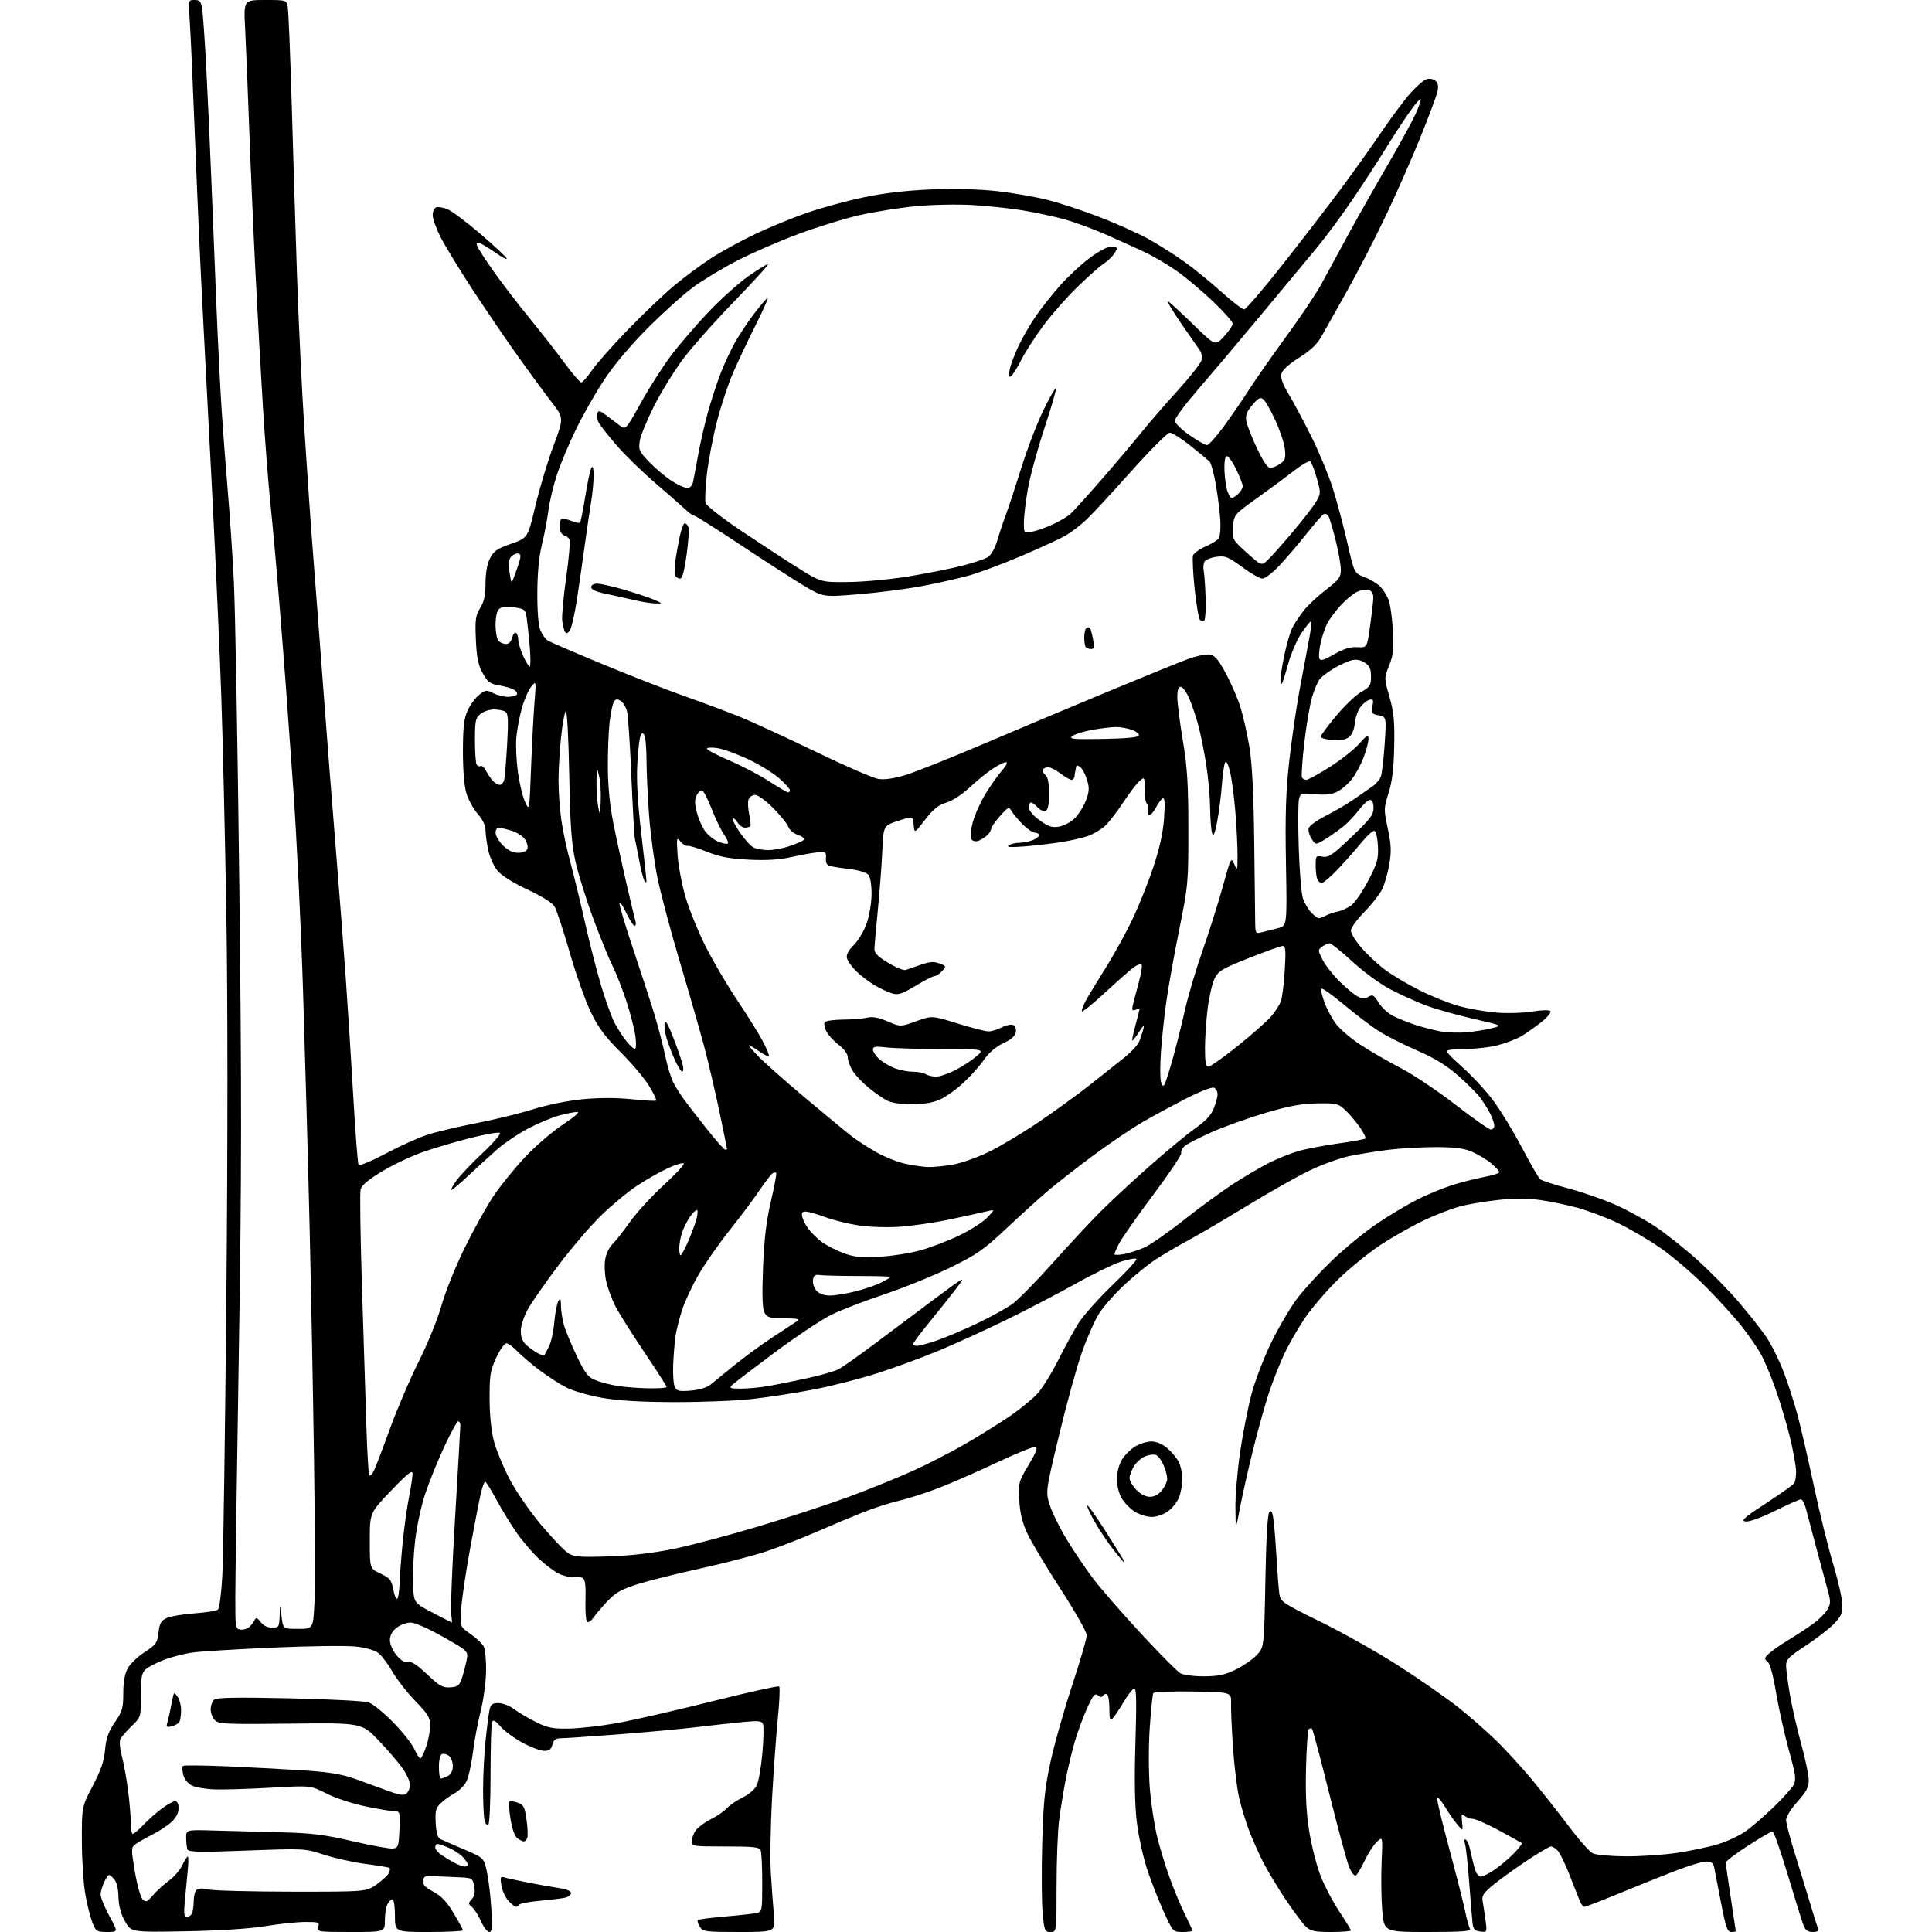 <?xml version="1.0" encoding="UTF-8" standalone="no"?>
<svg 
  version="1.1" 
  xmlns="http://www.w3.org/2000/svg" 
  xmlns:xlink="http://www.w3.org/1999/xlink" 
  xmlns:svg="http://www.w3.org/2000/svg"
  xmlns:rdf="http://www.w3.org/1999/02/22-rdf-syntax-ns#"
  xmlns:cc="http://creativecommons.org/ns#"
  xmlns:dc="http://purl.org/dc/elements/1.1/"
  viewBox="0 0 768 768"
  width="768"
  height="768"
>
<style>svg {background-color: white; }</style>"
<path stroke="none" fill="black" fill-rule="evenodd" d="M42.59,768.00C38.47,768.00 38.13,767.78 36.73,764.25C35.91,762.19 34.64,757.12 33.91,753.00C33.17,748.88 32.56,739.37 32.54,731.88C32.50,718.25 32.50,718.25 36.86,709.91C40.11,703.71 41.37,700.03 41.77,695.54C42.19,690.88 43.08,688.39 45.66,684.64C48.63,680.32 49.00,679.03 49.00,673.12C49.00,668.68 49.58,665.39 50.75,663.23C51.71,661.45 54.75,658.53 57.50,656.74C62.04,653.78 62.55,653.08 63.00,649.00C63.41,645.36 64.01,644.27 66.19,643.23C67.67,642.52 72.62,641.67 77.19,641.34C81.76,641.00 85.99,640.34 86.60,639.87C87.22,639.38 87.99,633.47 88.38,626.26C88.76,619.24 89.49,569.17 89.99,515.00C90.55,454.24 90.54,395.62 89.96,362.00C89.44,332.02 88.55,293.77 87.97,277.00C87.40,260.23 85.81,224.68 84.45,198.00C83.09,171.32 81.31,137.12 80.50,122.00C79.69,106.88 78.36,76.95 77.53,55.50C76.70,34.05 75.76,12.79 75.42,8.25C74.82,0.00 74.82,0.00 77.32,0.00C79.45,0.00 79.91,0.57 80.39,3.75C80.70,5.81 81.41,16.05 81.97,26.50C82.53,36.95 83.45,57.20 84.01,71.50C84.58,85.80 85.49,108.53 86.05,122.00C86.60,135.47 87.50,153.47 88.04,162.00C88.59,170.53 89.69,185.15 90.49,194.50C91.30,203.85 92.40,220.14 92.94,230.70C93.49,241.26 94.47,295.48 95.12,351.20C96.10,433.85 96.07,468.06 94.95,537.00C94.20,583.48 93.56,627.35 93.54,634.50C93.50,647.01 93.58,647.51 95.63,647.80C96.79,647.97 98.44,647.42 99.29,646.57C100.13,645.73 101.07,644.47 101.37,643.77C101.76,642.88 102.43,643.18 103.58,644.75C104.64,646.18 106.30,647.00 108.12,647.00C110.87,647.00 111.01,646.78 111.16,642.25C111.31,637.50 111.31,637.50 111.91,642.50C112.50,647.50 112.50,647.50 118.50,647.50C124.50,647.50 124.50,647.50 125.00,637.00C125.28,631.23 125.20,606.02 124.84,581.00C124.48,555.98 123.69,514.35 123.09,488.50C122.48,462.65 121.30,420.12 120.47,394.00C119.64,367.88 117.86,331.20 116.50,312.50C115.15,293.80 113.80,275.12 113.50,271.00C113.21,266.88 112.08,252.47 110.99,239.00C109.90,225.53 108.34,208.20 107.52,200.50C106.71,192.80 105.36,175.47 104.53,162.00C103.69,148.53 102.34,124.22 101.53,108.00C100.72,91.78 99.60,65.90 99.04,50.50C98.48,35.10 97.76,17.44 97.44,11.25C96.86,-0.00 96.86,-0.00 105.35,-0.00C113.82,-0.00 113.84,0.01 114.38,2.75C114.67,4.26 115.39,21.92 115.98,42.00C116.56,62.08 117.50,92.45 118.06,109.50C118.62,126.55 119.95,154.22 121.02,171.00C122.09,187.78 123.64,210.05 124.47,220.50C125.29,230.95 127.11,254.80 128.50,273.50C129.89,292.20 132.16,321.23 133.53,338.00C134.90,354.77 136.68,377.95 137.49,389.50C138.31,401.05 139.64,422.11 140.46,436.31C141.28,450.50 142.21,462.54 142.53,463.05C142.85,463.56 147.69,461.55 153.30,458.57C158.91,455.59 166.37,452.22 169.89,451.09C173.40,449.95 182.17,447.87 189.39,446.46C196.60,445.06 206.78,442.57 212.00,440.92C217.53,439.18 225.72,437.53 231.61,436.96C238.14,436.33 245.02,436.33 251.06,436.95C256.20,437.49 260.61,437.73 260.84,437.49C261.08,437.25 259.79,434.61 257.98,431.61C256.16,428.62 251.12,422.64 246.77,418.33C240.68,412.31 237.95,408.65 234.94,402.50C232.79,398.10 228.96,387.30 226.43,378.50C223.90,369.70 221.17,361.46 220.35,360.19C219.52,358.88 214.86,356.01 209.66,353.60C204.10,351.02 199.41,348.08 197.82,346.19C196.36,344.47 194.69,340.77 194.09,337.98C193.49,335.19 193.00,331.59 193.00,329.99C193.00,328.15 191.85,325.76 189.91,323.54C188.20,321.61 186.18,317.92 185.41,315.35C184.53,312.43 184.01,306.16 184.02,298.59C184.04,288.99 184.43,285.66 185.90,282.42C186.92,280.18 188.98,277.38 190.48,276.20C192.99,274.22 193.42,274.17 196.05,275.53C197.62,276.34 200.25,277.00 201.89,277.00C203.54,277.00 205.15,276.57 205.47,276.05C205.79,275.53 205.20,274.64 204.15,274.08C203.11,273.52 200.45,272.78 198.25,272.42C194.88,271.89 193.88,271.13 191.91,267.64C190.07,264.36 189.49,261.58 189.17,254.31C188.82,246.26 189.03,244.69 190.88,241.69C192.46,239.14 193.00,236.63 193.00,231.88C193.00,227.81 193.64,224.23 194.75,222.00C196.22,219.06 197.57,218.12 203.15,216.17C209.81,213.83 209.81,213.83 212.84,201.03C214.51,193.99 217.74,183.27 220.02,177.19C224.15,166.15 224.15,166.15 219.25,159.83C216.56,156.35 210.50,148.10 205.80,141.50C201.09,134.90 192.97,122.95 187.73,114.94C182.50,106.93 176.82,97.60 175.11,94.22C173.40,90.83 172.00,86.91 172.00,85.50C172.00,84.09 172.62,82.70 173.37,82.41C174.12,82.12 176.17,82.47 177.93,83.19C179.68,83.91 185.56,88.33 190.99,93.00C196.43,97.67 201.11,102.05 201.39,102.72C201.68,103.39 199.79,102.44 197.21,100.62C194.62,98.80 191.74,97.03 190.80,96.70C189.52,96.25 189.25,96.52 189.70,97.80C190.03,98.74 193.00,103.33 196.31,108.00C199.61,112.67 205.99,121.00 210.50,126.50C215.00,132.00 221.24,139.99 224.38,144.25C227.51,148.51 230.52,152.00 231.06,152.00C231.60,152.00 233.49,149.87 235.27,147.26C237.05,144.65 243.45,137.41 249.50,131.16C255.55,124.91 263.88,116.98 268.00,113.53C272.12,110.09 278.80,105.14 282.83,102.53C286.86,99.93 294.73,95.63 300.33,92.98C305.92,90.32 315.19,86.53 320.93,84.54C326.67,82.56 336.79,79.81 343.43,78.42C351.47,76.74 360.38,75.70 370.14,75.31C379.23,74.94 389.09,75.19 396.14,75.96C402.39,76.65 411.57,78.24 416.55,79.50C421.52,80.75 430.97,83.88 437.53,86.45C444.09,89.01 452.62,92.86 456.48,94.99C460.34,97.12 466.65,101.10 470.50,103.83C474.35,106.56 481.05,112.00 485.38,115.90C489.72,119.81 493.85,123.00 494.56,123.00C495.26,123.00 502.30,114.79 510.19,104.75C518.09,94.71 528.39,81.33 533.09,75.00C537.79,68.67 544.98,58.59 549.07,52.58C553.15,46.58 558.43,39.51 560.79,36.88C563.16,34.26 565.99,31.82 567.09,31.47C568.19,31.12 569.77,31.39 570.59,32.08C571.65,32.95 571.89,34.23 571.42,36.41C571.04,38.11 567.92,46.47 564.47,55.00C561.02,63.53 554.76,77.68 550.56,86.46C546.36,95.23 539.50,108.51 535.32,115.96C531.13,123.41 526.60,131.46 525.25,133.85C523.55,136.87 520.85,139.42 516.39,142.22C512.36,144.74 509.76,147.11 509.39,148.58C508.98,150.21 509.86,152.67 512.29,156.71C514.21,159.89 518.25,167.45 521.27,173.50C524.29,179.55 528.11,188.78 529.78,194.00C531.44,199.22 534.04,208.98 535.57,215.68C538.34,227.86 538.34,227.86 542.52,229.45C544.82,230.33 547.64,232.05 548.78,233.28C549.93,234.50 551.38,236.85 552.02,238.50C552.65,240.15 553.40,245.55 553.69,250.50C554.13,258.00 553.89,260.33 552.22,264.52C550.21,269.54 550.21,269.54 552.34,277.02C554.08,283.12 554.42,286.74 554.22,296.70C554.05,305.54 553.43,310.62 551.99,315.20C550.06,321.28 550.05,321.77 551.68,329.40C553.04,335.82 553.15,338.47 552.29,343.51C551.71,346.92 550.45,351.36 549.49,353.37C548.54,355.38 545.34,359.48 542.38,362.49C539.42,365.50 537.00,368.84 537.00,369.92C537.00,371.00 538.86,374.04 541.14,376.69C543.42,379.34 547.58,383.24 550.39,385.36C553.20,387.49 559.41,391.19 564.19,393.59C568.97,396.00 576.04,398.84 579.91,399.91C583.78,400.98 590.45,402.15 594.72,402.51C599.03,402.88 605.39,402.69 608.97,402.11C612.54,401.52 615.82,401.42 616.29,401.89C616.76,402.36 615.21,404.30 612.82,406.21C610.45,408.11 606.90,410.62 604.94,411.80C602.99,412.97 598.73,414.62 595.48,415.46C592.24,416.31 586.30,417.00 582.29,417.00C578.28,417.00 575.00,417.37 575.00,417.82C575.00,418.27 577.96,421.26 581.57,424.45C585.19,427.65 590.55,433.46 593.50,437.38C596.44,441.30 601.59,449.75 604.96,456.16C608.32,462.57 611.62,468.26 612.28,468.80C612.95,469.34 618.00,470.98 623.49,472.43C628.99,473.89 637.31,476.77 641.99,478.84C646.67,480.91 653.77,484.77 657.77,487.41C661.77,490.05 669.20,495.91 674.27,500.44C679.35,504.96 686.88,512.59 691.00,517.39C695.12,522.19 700.14,528.53 702.14,531.49C704.14,534.45 707.21,540.61 708.96,545.18C710.72,549.76 713.23,557.55 714.56,562.50C715.88,567.45 718.78,580.05 721.01,590.50C723.23,600.95 726.67,614.90 728.65,621.50C730.63,628.10 732.30,635.39 732.37,637.69C732.48,641.22 731.94,642.47 729.00,645.52C727.08,647.52 722.01,651.43 717.75,654.21C711.20,658.48 710.00,659.68 710.00,662.00C710.00,663.51 710.68,668.73 711.52,673.62C712.36,678.50 714.38,687.35 716.02,693.28C717.66,699.21 719.00,705.67 719.00,707.63C719.00,710.46 718.06,712.25 714.50,716.21C712.01,718.98 710.00,722.21 710.00,723.44C710.00,724.67 711.53,730.58 713.41,736.58C715.28,742.59 718.00,751.44 719.44,756.26C720.89,761.08 722.33,765.69 722.64,766.51C723.06,767.60 722.50,768.00 720.58,768.00C718.64,768.00 717.67,767.28 716.89,765.25C716.30,763.74 713.50,754.74 710.66,745.25C707.82,735.76 705.10,728.00 704.61,728.00C704.12,728.00 699.74,730.56 694.86,733.70C689.99,736.83 686.00,739.87 686.01,740.45C686.02,741.03 686.92,747.30 688.01,754.39C689.10,761.48 690.00,767.44 690.00,767.64C690.00,767.84 689.19,768.00 688.19,768.00C686.67,768.00 686.01,766.09 684.11,756.25C682.87,749.79 681.65,743.49 681.40,742.25C681.07,740.56 680.27,740.00 678.19,740.00C676.67,740.00 670.94,741.75 665.46,743.89C659.98,746.03 649.92,750.08 643.10,752.89C636.28,755.70 630.31,758.00 629.83,758.00C629.35,758.00 628.54,756.99 628.02,755.75C627.51,754.51 625.69,749.90 623.98,745.50C622.26,741.10 620.15,736.72 619.28,735.75C618.40,734.79 617.17,734.00 616.53,734.00C615.90,734.00 611.38,736.67 606.50,739.94C601.62,743.21 595.66,747.53 593.26,749.54C589.64,752.56 588.97,753.66 589.38,755.85C589.65,757.31 590.16,760.67 590.51,763.32C591.14,768.11 591.13,768.14 588.43,767.82C586.25,767.56 585.64,766.91 585.36,764.50C585.17,762.85 584.58,755.65 584.04,748.50C583.51,741.35 582.77,734.42 582.38,733.09C581.93,731.55 582.05,730.91 582.71,731.32C583.28,731.67 584.03,733.41 584.38,735.17C584.74,736.94 585.49,740.10 586.05,742.20C586.67,744.50 587.68,746.00 588.61,746.00C589.45,746.00 592.02,744.69 594.32,743.10C596.62,741.50 600.04,738.58 601.93,736.61C603.82,734.64 605.17,732.86 604.93,732.66C604.69,732.46 600.63,730.20 595.90,727.65C591.17,725.09 586.42,723.00 585.35,723.00C584.28,723.00 582.81,722.44 582.09,721.75C581.02,720.73 580.86,721.19 581.19,724.27C581.60,728.03 581.60,728.03 579.29,725.27C578.01,723.75 575.77,720.51 574.29,718.08C572.82,715.65 571.46,714.13 571.27,714.70C571.08,715.27 573.21,724.23 576.02,734.62C578.82,745.00 581.67,756.21 582.36,759.52C583.04,762.84 583.94,766.10 584.36,766.77C584.95,767.72 581.20,768.00 567.65,768.00C550.18,768.00 550.18,768.00 549.46,759.40C549.07,754.67 548.96,746.11 549.21,740.38C549.67,729.96 549.67,729.96 547.32,732.17C546.02,733.39 543.85,736.74 542.48,739.63C541.11,742.52 539.54,745.17 538.98,745.51C538.42,745.86 537.24,744.42 536.36,742.32C535.48,740.22 531.92,727.09 528.44,713.14C524.97,699.20 521.87,687.54 521.56,687.23C521.25,686.92 520.66,687.00 520.25,687.41C519.84,687.83 519.35,694.92 519.16,703.18C518.91,713.99 519.29,721.05 520.50,728.35C521.42,733.93 523.42,741.71 524.94,745.64C526.46,749.57 529.79,755.93 532.35,759.78C534.91,763.62 537.00,767.05 537.00,767.38C537.00,767.72 533.48,768.00 529.19,768.00C522.71,768.00 521.00,767.65 519.19,765.96C517.98,764.84 514.36,760.00 511.13,755.20C507.91,750.40 503.80,743.57 502.00,740.00C500.20,736.44 497.69,730.75 496.41,727.35C495.13,723.96 493.40,718.24 492.57,714.64C491.73,711.03 490.64,702.10 490.14,694.79C489.64,687.48 489.30,679.51 489.37,677.09C489.50,672.67 489.50,672.67 474.26,672.41C465.88,672.27 458.77,672.56 458.46,673.06C458.15,673.56 457.52,679.78 457.04,686.89C456.55,694.30 456.57,704.58 457.08,710.97C457.58,717.11 458.90,725.81 460.02,730.31C461.14,734.82 463.45,742.33 465.16,747.00C466.87,751.67 469.56,758.07 471.14,761.22C472.71,764.37 474.00,767.18 474.00,767.47C474.00,767.76 472.26,768.00 470.14,768.00C466.28,768.00 466.27,767.99 462.62,759.99C460.60,755.58 457.65,748.05 456.06,743.24C454.46,738.43 452.60,730.01 451.93,724.52C451.08,717.66 450.90,707.71 451.35,692.69C451.87,675.62 451.74,670.92 450.78,671.24C450.11,671.46 448.19,673.96 446.53,676.78C444.86,679.61 442.94,682.48 442.25,683.16C441.25,684.15 441.00,683.37 441.00,679.26C441.00,676.43 440.58,673.86 440.07,673.54C439.56,673.23 438.84,673.45 438.48,674.03C438.02,674.77 437.39,674.74 436.41,673.92C435.24,672.95 434.48,673.87 432.11,679.12C430.52,682.63 428.31,688.65 427.19,692.50C426.07,696.35 424.46,703.10 423.61,707.50C422.77,711.90 421.61,719.02 421.04,723.32C420.47,727.62 420.00,739.44 420.00,749.57C420.00,768.00 420.00,768.00 417.59,768.00C415.31,768.00 415.13,767.57 414.47,760.51C414.08,756.38 414.00,744.12 414.28,733.26C414.70,717.03 415.26,711.27 417.45,701.00C418.91,694.12 422.78,680.37 426.05,670.43C429.32,660.50 432.00,651.32 432.00,650.03C432.00,648.75 427.30,640.45 421.55,631.60C415.81,622.74 409.86,612.80 408.34,609.50C406.36,605.22 405.45,601.44 405.18,596.33C404.80,589.42 404.93,588.92 408.89,582.33C411.99,577.17 412.63,575.42 411.53,575.18C410.73,575.01 403.82,577.81 396.18,581.42C388.53,585.02 378.17,589.56 373.14,591.50C368.12,593.44 361.05,595.71 357.43,596.55C353.82,597.39 347.40,599.45 343.18,601.12C338.96,602.80 330.55,606.33 324.50,608.96C318.45,611.59 309.38,615.11 304.34,616.78C299.31,618.45 287.61,621.48 278.34,623.51C269.08,625.54 257.90,628.34 253.50,629.72C247.05,631.75 244.72,633.06 241.50,636.46C239.30,638.78 236.76,641.77 235.85,643.09C234.94,644.42 233.82,645.12 233.35,644.66C232.88,644.20 232.61,640.28 232.74,635.96C232.91,630.56 232.60,627.87 231.74,627.34C231.06,626.92 229.30,626.70 227.83,626.85C226.36,627.01 223.72,626.39 221.97,625.48C220.21,624.57 216.74,621.96 214.27,619.68C211.79,617.40 207.86,612.82 205.53,609.51C203.20,606.21 199.54,600.24 197.40,596.26C195.25,592.27 193.21,589.01 192.85,589.01C192.49,589.00 191.71,591.14 191.11,593.75C190.51,596.36 188.68,605.79 187.04,614.69C185.40,623.60 183.76,634.41 183.40,638.72C182.75,646.55 182.75,646.55 186.93,649.45C189.24,651.05 191.63,653.29 192.25,654.43C192.88,655.57 193.31,660.09 193.22,664.50C193.13,668.90 192.15,676.03 191.04,680.35C189.94,684.66 188.55,692.04 187.97,696.73C187.39,701.43 186.22,706.60 185.38,708.22C184.55,709.85 182.46,711.92 180.74,712.84C179.03,713.75 176.56,715.51 175.26,716.75C173.23,718.69 172.94,719.80 173.20,724.65C173.40,728.44 173.99,730.54 175.00,731.04C175.82,731.45 180.07,733.30 184.43,735.16C192.35,738.54 192.35,738.54 193.55,744.02C194.21,747.03 195.01,753.66 195.31,758.75C195.76,766.24 195.61,768.00 194.48,768.00C193.72,768.00 192.25,766.09 191.21,763.75C190.17,761.41 188.57,758.87 187.64,758.11C186.09,756.83 186.08,756.56 187.54,754.96C188.66,753.72 188.94,752.21 188.50,749.83C187.86,746.46 187.86,746.46 181.18,746.20C177.51,746.06 173.15,745.84 171.50,745.72C169.13,745.55 168.44,745.94 168.20,747.59C167.98,749.16 168.96,750.23 172.23,751.97C175.38,753.64 177.57,755.94 180.28,760.45C182.33,763.85 184.00,766.94 184.00,767.32C184.00,767.69 177.93,768.00 170.50,768.00C157.00,768.00 157.00,768.00 157.00,761.50C157.00,757.92 156.57,755.00 156.04,755.00C155.50,755.00 154.60,755.87 154.04,756.93C153.47,758.00 153.00,760.92 153.00,763.43C153.00,768.00 153.00,768.00 139.43,768.00C126.32,768.00 125.89,767.93 126.50,766.00C127.09,764.16 126.68,764.00 121.32,764.02C118.12,764.03 111.00,764.78 105.50,765.68C99.25,766.71 87.37,767.47 73.82,767.72C52.15,768.11 52.15,768.11 49.70,763.80C48.05,760.88 47.20,757.73 47.08,754.00C46.96,750.16 46.34,747.93 45.04,746.62C43.23,744.78 43.15,744.81 41.59,747.82C40.72,749.51 40.00,751.90 40.00,753.12C40.00,754.34 41.57,758.18 43.48,761.67C46.96,768.00 46.96,768.00 42.59,768.00zM293.87,768.00C280.34,768.00 279.40,767.87 278.17,765.90C277.45,764.75 277.11,763.56 277.40,763.26C277.70,762.96 282.57,762.33 288.22,761.85C293.88,761.37 299.51,760.74 300.75,760.47C302.92,759.98 303.00,759.57 303.00,748.56C303.00,742.29 302.73,736.45 302.39,735.58C301.88,734.25 299.68,734.00 288.39,734.00C275.16,734.00 275.00,733.97 275.02,731.75C275.03,730.51 275.82,728.53 276.77,727.35C277.72,726.17 280.40,724.26 282.71,723.10C285.03,721.95 287.86,719.99 289.00,718.75C290.15,717.51 292.97,715.60 295.28,714.49C297.70,713.33 300.06,711.28 300.84,709.65C301.58,708.10 302.58,702.35 303.06,696.89C303.53,691.42 303.65,686.25 303.32,685.39C302.82,684.08 301.56,683.94 295.61,684.51C291.70,684.88 283.10,685.82 276.50,686.61C269.90,687.39 255.72,688.69 245.00,689.50C234.28,690.32 224.31,690.99 222.86,690.99C220.88,691.00 220.06,691.63 219.59,693.50C219.12,695.36 218.30,696.00 216.37,696.00C214.95,696.00 211.11,694.58 207.85,692.84C204.60,691.10 200.63,688.21 199.05,686.40C196.80,683.84 196.04,683.46 195.58,684.64C195.26,685.48 195.00,694.88 195.00,705.52C195.00,716.17 194.60,725.13 194.11,725.43C193.63,725.73 192.96,724.97 192.63,723.74C192.30,722.51 192.03,717.00 192.03,711.50C192.03,706.00 192.48,697.23 193.01,692.00C193.55,686.77 194.26,681.26 194.58,679.75C195.05,677.49 195.70,677.00 198.15,677.00C199.79,677.00 202.57,678.07 204.32,679.39C206.07,680.70 209.96,683.01 212.97,684.51C217.57,686.82 219.62,687.24 225.97,687.15C230.11,687.09 238.68,686.13 245.00,685.01C251.32,683.89 268.33,680.00 282.80,676.37C297.26,672.74 309.39,670.06 309.74,670.41C310.10,670.77 309.85,676.56 309.18,683.28C308.52,690.00 307.48,704.27 306.89,715.00C306.30,725.73 306.08,739.00 306.42,744.50C306.75,750.00 307.30,757.54 307.64,761.25C308.26,768.00 308.26,768.00 293.87,768.00zM74.34,762.00C75.14,762.00 76.06,761.29 76.39,760.42C76.73,759.55 77.00,757.39 77.00,755.62C77.00,753.85 77.48,751.92 78.08,751.32C78.78,750.62 80.43,750.54 82.83,751.10C84.85,751.57 99.82,751.96 116.10,751.98C145.70,752.00 145.70,752.00 149.90,748.96C152.21,747.29 154.35,745.24 154.67,744.42C154.99,743.59 155.07,742.74 154.86,742.53C154.65,742.31 150.43,741.61 145.49,740.97C140.54,740.33 133.04,738.67 128.81,737.29C121.13,734.78 121.09,734.78 98.07,735.64C79.19,736.34 74.93,736.26 74.51,735.17C74.23,734.44 74.00,732.38 74.00,730.59C74.00,727.35 74.00,727.35 84.75,727.66C90.66,727.84 102.47,728.15 111.00,728.36C123.99,728.68 128.73,729.26 140.27,731.94C147.85,733.70 155.05,734.99 156.27,734.82C158.31,734.53 158.53,733.88 158.79,727.25C159.08,720.27 159.00,720.00 156.79,719.99C155.53,719.98 150.36,719.12 145.30,718.07C140.21,717.02 133.27,714.74 129.80,712.96C123.50,709.75 123.50,709.75 108.00,710.63C99.47,711.11 89.49,711.43 85.82,711.34C82.14,711.25 77.89,710.57 76.38,709.84C74.73,709.04 73.31,707.31 72.84,705.52C72.41,703.89 72.38,702.29 72.78,701.98C73.17,701.66 81.60,701.76 91.50,702.20C101.40,702.63 115.12,703.38 122.00,703.85C131.26,704.49 136.31,705.37 141.50,707.26C145.35,708.66 151.13,710.76 154.35,711.94C158.88,713.60 160.51,713.82 161.60,712.92C162.37,712.28 163.00,710.75 163.00,709.53C163.00,708.30 161.76,705.47 160.25,703.24C158.74,701.00 154.42,695.94 150.66,692.00C143.82,684.83 143.82,684.83 115.45,685.17C90.07,685.46 86.91,685.33 85.42,683.84C84.50,682.93 83.75,680.97 83.75,679.50C83.75,678.03 84.37,676.30 85.12,675.65C86.14,674.79 93.95,674.65 115.00,675.10C130.68,675.44 144.85,676.17 146.51,676.72C148.16,677.27 152.55,680.82 156.26,684.61C159.97,688.40 163.77,693.19 164.70,695.25C165.62,697.31 166.71,699.00 167.10,699.00C167.49,699.00 168.53,696.89 169.41,694.32C170.28,691.75 171.00,687.98 171.00,685.95C171.00,682.79 170.14,681.37 165.12,676.20C161.88,672.87 157.80,667.65 156.06,664.60C154.31,661.55 151.79,658.20 150.46,657.15C148.94,655.95 145.51,654.97 141.32,654.52C137.63,654.12 122.89,654.31 108.56,654.94C94.23,655.56 79.80,656.45 76.50,656.91C73.20,657.37 68.08,658.69 65.12,659.84C62.16,660.98 58.90,662.68 57.87,663.62C56.32,665.02 56.00,666.78 56.00,673.96C56.00,682.57 55.99,682.62 52.42,686.05C50.45,687.95 48.43,690.24 47.94,691.14C47.38,692.16 47.58,694.81 48.48,698.25C49.26,701.26 50.38,707.49 50.95,712.09C51.53,716.69 52.00,722.37 52.00,724.72C52.00,727.08 52.36,729.00 52.80,729.00C53.25,729.00 55.16,727.37 57.05,725.38C58.95,723.38 62.26,720.46 64.40,718.88C66.55,717.29 68.91,716.00 69.65,716.00C70.46,716.00 71.00,717.12 71.00,718.81C71.00,720.59 69.99,722.58 68.25,724.21C66.74,725.62 63.25,727.92 60.50,729.31C57.75,730.70 54.72,732.44 53.76,733.17C52.12,734.42 52.11,735.05 53.61,744.00C54.49,749.23 55.86,754.17 56.66,755.00C57.94,756.33 58.42,756.14 60.81,753.39C62.29,751.67 65.15,749.06 67.16,747.59C69.17,746.11 71.56,743.35 72.46,741.45C73.36,739.55 74.34,738.00 74.65,738.00C74.95,738.00 74.93,740.59 74.61,743.75C74.28,746.91 73.77,752.31 73.46,755.75C73.01,760.79 73.18,762.00 74.34,762.00zM205.12,758.00C204.69,758.00 203.35,756.94 202.13,755.64C200.92,754.35 199.65,751.60 199.31,749.53C198.77,746.17 198.90,745.83 200.60,746.33C201.65,746.64 205.88,747.56 210.00,748.38C214.12,749.19 219.64,750.17 222.25,750.54C225.08,750.95 227.00,751.74 227.00,752.51C227.00,753.21 225.99,754.03 224.75,754.34C223.51,754.64 219.00,755.20 214.72,755.59C210.44,755.97 206.71,756.67 206.41,757.14C206.12,757.61 205.54,758.00 205.12,758.00zM184.75,741.99C185.44,742.00 186.00,741.63 186.00,741.19C186.00,740.74 185.08,739.39 183.96,738.18C182.83,736.98 180.30,735.32 178.33,734.50C176.37,733.67 174.36,733.00 173.88,733.00C173.40,733.00 173.00,733.62 173.00,734.38C173.00,735.15 174.24,736.58 175.75,737.57C177.26,738.56 179.62,739.96 181.00,740.68C182.38,741.40 184.06,741.99 184.75,741.99zM646.26,737.93C652.17,737.97 661.42,737.34 666.81,736.53C672.19,735.72 679.54,734.15 683.14,733.04C686.73,731.93 691.66,729.59 694.09,727.85C696.51,726.10 701.47,721.81 705.10,718.30C708.73,714.80 712.27,710.86 712.98,709.54C714.09,707.46 713.83,705.58 711.11,695.73C709.37,689.46 707.09,679.20 706.03,672.94C704.81,665.65 703.57,661.16 702.58,660.44C701.23,659.45 701.31,659.06 703.27,657.25C704.50,656.12 707.99,653.69 711.04,651.85C714.08,650.01 718.44,647.15 720.71,645.50C722.99,643.85 725.55,641.32 726.40,639.88C727.75,637.61 727.78,636.62 726.62,632.38C725.89,629.70 723.84,622.10 722.07,615.50C720.30,608.90 718.42,601.81 717.89,599.75C717.36,597.69 716.46,596.00 715.90,596.00C715.34,596.00 710.70,598.06 705.58,600.59C700.04,603.32 695.31,605.03 693.89,604.81C691.91,604.50 693.31,603.26 702.00,597.59C707.77,593.82 712.83,590.23 713.23,589.62C713.64,589.00 713.98,586.92 713.98,585.00C713.99,583.08 712.91,577.00 711.57,571.50C710.24,566.00 707.58,557.10 705.66,551.73C703.74,546.35 701.05,540.05 699.68,537.73C698.32,535.40 695.12,530.80 692.57,527.50C690.02,524.20 683.62,517.12 678.34,511.77C673.07,506.43 664.74,499.30 659.83,495.94C654.92,492.58 647.21,488.09 642.69,485.97C638.16,483.85 631.10,481.20 626.98,480.08C622.87,478.96 616.24,477.58 612.27,477.03C607.48,476.35 601.90,476.34 595.77,476.98C590.67,477.52 583.84,478.65 580.58,479.51C577.32,480.36 570.92,482.82 566.34,484.96C561.76,487.11 554.08,491.43 549.26,494.56C544.44,497.70 536.74,503.92 532.14,508.38C527.54,512.85 521.51,519.84 518.75,523.91C515.98,527.99 512.23,534.54 510.41,538.48C508.60,542.41 505.96,549.07 504.55,553.27C503.14,557.47 500.36,567.34 498.39,575.20C496.41,583.07 493.98,593.77 492.99,599.00C491.19,608.50 491.19,608.50 491.10,599.50C491.05,594.55 491.89,584.51 492.97,577.20C494.04,569.88 496.08,559.53 497.49,554.20C498.89,548.86 502.47,539.55 505.43,533.50C508.39,527.45 513.04,519.58 515.77,516.00C518.50,512.42 524.75,505.64 529.66,500.91C534.57,496.19 542.63,489.61 547.57,486.29C552.51,482.97 559.69,478.69 563.52,476.77C567.36,474.85 573.42,472.34 577.00,471.19C580.58,470.04 586.31,468.57 589.75,467.92C593.19,467.27 596.00,466.39 596.00,465.96C596.00,465.53 594.54,463.95 592.76,462.45C590.97,460.95 587.56,458.88 585.17,457.86C581.89,456.45 578.36,456.00 570.64,456.00C565.03,456.00 556.63,456.47 551.97,457.05C547.31,457.63 540.35,458.75 536.50,459.54C532.65,460.34 525.45,462.95 520.50,465.34C515.55,467.74 504.50,473.97 495.95,479.20C487.39,484.42 476.82,490.63 472.45,493.00C468.08,495.36 462.16,498.83 459.31,500.71C456.45,502.58 450.99,507.01 447.17,510.55C443.35,514.09 438.77,519.24 437.00,522.00C435.23,524.76 432.09,531.85 430.02,537.76C427.94,543.67 423.86,558.50 420.94,570.73C415.62,592.96 415.62,592.96 417.31,598.31C418.24,601.25 421.26,607.39 424.02,611.94C426.79,616.49 431.47,623.43 434.43,627.36C437.39,631.29 445.94,641.13 453.43,649.23C460.91,657.32 468.04,664.50 469.27,665.18C470.50,665.85 474.72,666.38 478.66,666.36C484.31,666.33 486.95,665.77 491.19,663.70C494.14,662.25 497.90,659.67 499.53,657.97C502.50,654.87 502.50,654.87 503.00,628.49C503.33,610.90 503.88,601.72 504.63,600.97C505.46,600.14 505.91,601.23 506.36,605.17C506.69,608.10 507.22,615.00 507.53,620.50C507.84,626.00 508.31,631.94 508.58,633.69C509.04,636.72 509.95,637.32 525.28,644.86C534.20,649.25 548.20,657.16 556.40,662.45C564.59,667.74 574.94,674.94 579.40,678.46C583.85,681.98 590.66,687.93 594.53,691.68C598.39,695.43 604.92,702.55 609.03,707.50C613.14,712.45 619.73,720.81 623.68,726.07C627.63,731.33 631.91,736.14 633.18,736.75C634.46,737.36 640.34,737.90 646.26,737.93zM208.22,732.00C207.76,732.00 206.61,731.44 205.68,730.75C204.63,729.98 203.57,727.04 202.94,723.13C202.38,719.62 202.17,716.50 202.48,716.19C202.79,715.88 204.27,716.06 205.77,716.59C208.16,717.43 208.59,718.26 209.31,723.39C209.76,726.60 209.89,729.85 209.59,730.61C209.30,731.38 208.68,732.00 208.22,732.00zM175.29,707.00C175.75,707.00 177.00,706.53 178.07,705.96C179.28,705.31 180.00,703.87 180.00,702.09C180.00,700.52 179.34,698.70 178.53,698.03C177.73,697.36 176.49,697.00 175.78,697.24C174.99,697.50 174.49,699.44 174.47,702.33C174.46,704.90 174.82,707.00 175.29,707.00zM68.21,686.25C66.40,686.71 66.02,686.48 66.41,685.17C66.68,684.25 67.18,682.15 67.52,680.50C67.85,678.85 68.36,676.38 68.64,675.00C69.15,672.58 69.21,672.57 70.58,674.44C71.36,675.51 71.99,677.98 71.98,679.94C71.98,681.90 71.64,683.99 71.23,684.59C70.83,685.19 69.47,685.94 68.21,686.25zM179.00,670.74C182.05,670.53 182.65,670.04 183.68,666.89C184.33,664.90 185.15,661.72 185.51,659.82C186.15,656.37 186.15,656.37 176.15,650.68C170.25,647.33 164.95,645.00 163.21,645.00C161.59,645.00 159.08,645.93 157.63,647.07C155.89,648.45 155.00,650.11 155.00,652.00C155.00,653.62 156.14,656.20 157.65,658.00C159.44,660.12 160.92,660.99 162.20,660.66C163.51,660.32 165.83,661.82 169.79,665.58C174.71,670.24 175.98,670.95 179.00,670.74zM179.65,644.99C179.74,645.00 179.59,643.31 179.33,641.25C179.07,639.19 179.79,621.91 180.93,602.85C182.07,583.79 183.00,567.48 183.00,566.60C183.00,565.72 182.61,565.00 182.14,565.00C181.67,565.00 179.16,569.58 176.57,575.17C173.97,580.76 170.56,589.20 168.99,593.92C167.42,598.64 165.63,607.00 165.01,612.50C164.38,618.00 164.02,625.80 164.19,629.84C164.50,637.18 164.50,637.18 172.00,641.08C176.12,643.23 179.57,644.99 179.65,644.99zM157.89,635.57C158.31,635.31 158.74,632.49 158.85,629.30C158.96,626.11 159.51,618.77 160.09,613.00C160.66,607.23 161.77,599.26 162.56,595.29C163.35,591.33 164.00,587.09 164.00,585.88C164.00,584.13 162.25,585.50 155.50,592.53C147.00,601.38 147.00,601.38 147.00,612.47C147.00,623.55 147.00,623.55 151.25,625.53C154.98,627.26 155.60,628.02 156.31,631.77C156.76,634.12 157.47,635.83 157.89,635.57zM446.80,621.00C446.62,621.00 444.63,618.64 442.38,615.75C440.13,612.86 436.82,607.89 435.02,604.70C433.23,601.52 431.97,598.70 432.22,598.45C432.48,598.19 435.61,602.60 439.20,608.24C442.78,613.88 446.02,619.06 446.41,619.75C446.80,620.44 446.97,621.00 446.80,621.00zM242.00,618.68C251.00,618.38 259.66,617.37 268.00,615.66C274.88,614.25 290.28,610.15 302.23,606.55C314.18,602.95 330.16,597.70 337.73,594.89C345.30,592.07 356.43,587.57 362.45,584.88C368.48,582.18 378.15,577.22 383.95,573.85C389.75,570.48 397.76,565.48 401.74,562.74C405.72,560.00 410.55,556.02 412.47,553.90C414.39,551.78 418.05,545.87 420.61,540.77C423.17,535.67 426.81,529.02 428.71,526.00C430.60,522.98 436.71,516.13 442.28,510.79C447.86,505.45 452.12,500.79 451.76,500.43C451.41,500.07 448.68,500.54 445.70,501.48C442.73,502.42 434.71,506.31 427.90,510.14C421.08,513.96 408.72,520.40 400.44,524.46C392.16,528.51 380.01,534.06 373.44,536.80C366.87,539.53 355.88,543.59 349.00,545.81C342.12,548.03 330.65,550.97 323.50,552.34C316.35,553.72 305.32,555.42 299.00,556.13C292.68,556.84 278.73,557.39 268.00,557.36C254.46,557.32 245.66,556.79 239.20,555.64C234.08,554.73 227.78,552.91 225.19,551.59C222.59,550.28 217.78,547.17 214.49,544.69C211.19,542.21 207.18,538.79 205.56,537.09C203.95,535.39 202.01,534.00 201.26,534.00C200.51,534.00 198.70,536.59 197.24,539.75C194.90,544.84 194.59,546.71 194.62,556.00C194.64,562.54 195.29,568.90 196.33,572.85C197.26,576.34 200.03,583.09 202.50,587.85C205.01,592.69 210.51,600.69 214.97,606.00C219.36,611.23 224.20,616.32 225.73,617.31C228.16,618.90 230.17,619.07 242.00,618.68zM457.85,603.00C456.01,602.99 453.03,602.10 451.24,601.01C449.45,599.91 447.09,597.55 445.99,595.76C444.79,593.78 444.01,590.73 444.01,588.00C444.01,585.27 444.79,582.22 445.99,580.24C447.09,578.45 449.45,576.09 451.24,574.99C453.03,573.90 455.93,573.01 457.67,573.00C459.64,573.00 462.03,573.99 463.96,575.62C465.67,577.06 467.73,579.51 468.54,581.07C469.34,582.63 470.00,585.74 470.00,587.98C470.00,590.23 469.38,593.56 468.61,595.38C467.85,597.21 465.87,599.67 464.21,600.85C462.55,602.03 459.69,603.00 457.85,603.00zM457.11,595.00C458.88,595.00 460.59,594.07 461.93,592.37C463.07,590.92 464.00,588.88 464.00,587.83C464.00,586.79 463.35,584.37 462.55,582.45C461.74,580.54 460.39,578.70 459.53,578.37C458.67,578.04 456.71,578.29 455.17,578.93C453.64,579.56 451.62,581.37 450.69,582.95C449.76,584.52 449.00,586.61 449.00,587.60C449.00,588.58 450.21,590.65 451.69,592.20C453.35,593.93 455.42,595.00 457.11,595.00zM148.52,584.89C149.19,583.58 152.07,576.06 154.92,568.19C157.78,560.32 162.97,548.17 166.48,541.19C170.02,534.12 174.01,524.29 175.49,519.00C176.95,513.77 181.00,503.65 184.50,496.50C187.99,489.35 193.14,480.05 195.93,475.82C198.73,471.60 204.45,464.50 208.64,460.04C212.83,455.59 219.67,449.71 223.83,446.97C228.38,443.99 230.63,442.00 229.45,442.01C228.38,442.02 225.20,442.64 222.39,443.39C219.58,444.13 214.03,446.45 210.07,448.53C206.10,450.62 200.53,454.37 197.68,456.86C194.83,459.36 189.73,464.01 186.34,467.20C182.95,470.39 179.86,473.00 179.47,473.00C179.08,473.00 179.99,471.31 181.48,469.25C182.97,467.19 187.64,462.27 191.85,458.33C196.06,454.39 199.14,450.81 198.70,450.37C198.27,449.93 192.87,450.86 186.70,452.44C180.54,454.02 171.90,456.59 167.50,458.17C163.10,459.75 156.00,463.15 151.71,465.74C146.48,468.90 143.73,471.21 143.34,472.80C143.01,474.10 143.25,491.21 143.87,510.83C144.49,530.45 145.28,555.27 145.61,566.00C145.95,576.73 146.47,585.90 146.76,586.39C147.06,586.88 147.84,586.21 148.52,584.89zM274.64,552.78C277.94,552.51 281.02,551.58 282.46,550.41C283.76,549.36 287.97,545.93 291.81,542.79C295.64,539.66 302.39,534.71 306.81,531.79C311.22,528.88 315.66,525.96 316.67,525.31C318.19,524.32 317.35,524.11 311.79,524.06C305.92,524.01 304.92,523.72 303.89,521.80C303.06,520.24 302.89,515.10 303.31,504.05C303.75,492.67 304.59,485.57 306.44,477.57C307.84,471.56 308.79,466.45 308.55,466.22C308.32,465.99 307.65,466.10 307.06,466.46C306.47,466.83 304.12,469.91 301.82,473.31C299.53,476.72 294.24,483.77 290.06,489.00C285.89,494.23 280.38,502.10 277.82,506.50C275.26,510.90 272.26,517.29 271.15,520.71C270.04,524.13 268.85,528.85 268.51,531.21C268.17,533.57 267.76,538.65 267.60,542.50C267.44,546.35 267.73,550.34 268.25,551.37C269.04,552.94 270.06,553.16 274.64,552.78zM257.75,551.88C261.74,551.95 265.00,551.71 265.00,551.36C265.00,551.00 260.96,544.71 256.03,537.38C251.10,530.05 245.93,521.82 244.55,519.10C243.17,516.38 241.56,511.99 240.97,509.36C240.38,506.73 240.20,502.80 240.56,500.63C240.93,498.47 242.22,495.75 243.43,494.60C244.64,493.44 247.76,489.48 250.37,485.79C252.98,482.10 259.03,475.50 263.80,471.12C268.58,466.74 272.18,462.85 271.81,462.47C271.43,462.10 268.58,462.96 265.46,464.39C262.34,465.82 256.80,468.97 253.15,471.40C249.49,473.83 243.11,479.13 238.96,483.16C234.81,487.20 227.17,496.12 221.99,503.00C216.80,509.88 211.31,517.75 209.80,520.50C208.25,523.30 207.03,527.08 207.02,529.08C207.01,531.53 207.71,533.30 209.25,534.70C210.49,535.83 212.55,537.29 213.84,537.96C215.12,538.62 216.25,539.01 216.34,538.83C216.43,538.65 217.23,537.15 218.11,535.50C219.00,533.85 220.00,529.45 220.33,525.72C220.66,522.00 221.38,518.17 221.93,517.22C222.75,515.83 222.95,516.17 222.98,519.00C222.99,520.92 223.51,524.30 224.11,526.50C224.71,528.70 226.99,534.25 229.17,538.83C232.47,545.76 233.71,547.40 236.55,548.58C238.43,549.37 242.33,550.41 245.23,550.89C248.13,551.37 253.76,551.82 257.75,551.88zM294.60,552.00C297.37,552.00 302.30,551.53 305.57,550.96C308.83,550.39 315.77,548.99 321.00,547.84C326.23,546.69 331.75,545.12 333.27,544.34C334.80,543.56 341.32,538.96 347.77,534.11C354.22,529.26 365.06,521.16 371.84,516.10C384.19,506.91 384.19,506.91 379.73,512.70C377.27,515.89 372.51,521.88 369.13,526.00C365.76,530.12 363.00,533.84 363.00,534.25C363.00,534.66 363.69,535.00 364.53,535.00C365.37,535.00 368.86,534.06 372.28,532.91C375.69,531.76 382.99,528.67 388.50,526.04C394.00,523.42 400.34,519.91 402.59,518.24C404.84,516.58 411.86,509.43 418.19,502.35C424.52,495.27 433.03,486.11 437.12,481.99C441.20,477.87 450.23,469.49 457.17,463.36C464.12,457.23 472.31,450.48 475.36,448.36C479.11,445.75 481.40,443.28 482.45,440.73C483.30,438.66 484.00,436.05 484.00,434.95C484.00,433.84 483.34,432.68 482.53,432.37C481.71,432.06 476.88,433.94 471.78,436.54C466.67,439.15 458.90,443.34 454.50,445.87C450.10,448.40 441.10,454.48 434.50,459.38C427.90,464.29 419.81,470.60 416.52,473.40C413.23,476.21 405.85,482.89 400.13,488.26C390.94,496.88 388.32,498.70 377.62,503.93C370.95,507.19 359.20,511.95 351.50,514.52C343.80,517.09 334.35,520.74 330.50,522.63C326.65,524.52 316.52,531.26 308.00,537.60C299.48,543.94 291.84,549.78 291.04,550.57C289.76,551.82 290.22,552.00 294.60,552.00zM329.84,515.00C331.78,515.00 336.33,514.27 339.94,513.37C343.55,512.48 348.19,510.89 350.25,509.85C352.31,508.81 354.00,507.80 354.00,507.60C354.00,507.40 348.26,507.23 341.25,507.23C334.24,507.22 327.38,507.06 326.00,506.86C324.01,506.57 323.43,506.98 323.17,508.83C322.99,510.12 323.62,512.03 324.57,513.08C325.66,514.28 327.63,515.00 329.84,515.00zM349.50,499.59C354.45,499.32 361.88,498.16 366.00,497.00C370.12,495.84 377.10,493.15 381.50,491.03C385.90,488.90 390.85,485.72 392.50,483.95C395.50,480.73 395.50,480.73 392.50,481.46C390.85,481.87 384.35,483.30 378.06,484.64C371.77,485.98 362.55,487.34 357.56,487.66C352.45,488.00 345.30,487.75 341.16,487.10C337.12,486.47 331.27,485.01 328.16,483.87C325.05,482.72 321.60,481.72 320.50,481.64C319.02,481.54 318.59,482.02 318.85,483.48C319.04,484.57 320.08,486.71 321.17,488.23C322.25,489.76 324.63,492.15 326.46,493.54C328.29,494.93 332.20,496.97 335.14,498.07C339.53,499.70 342.13,499.98 349.50,499.59zM270.56,499.00C270.86,499.00 272.16,496.62 273.45,493.71C274.74,490.80 276.25,486.75 276.82,484.71C277.38,482.67 277.46,481.00 276.99,481.00C276.52,481.00 275.27,482.24 274.22,483.75C273.17,485.26 271.79,488.03 271.15,489.90C270.52,491.77 270.00,494.58 270.00,496.15C270.00,497.72 270.25,499.00 270.56,499.00zM446.75,498.53C448.81,498.15 452.44,496.99 454.80,495.95C457.17,494.92 464.23,490.01 470.49,485.05C476.75,480.10 485.61,473.61 490.19,470.64C494.76,467.67 501.22,463.88 504.55,462.21C507.88,460.54 513.06,458.46 516.05,457.59C519.05,456.72 526.16,455.36 531.86,454.56C537.56,453.77 542.46,452.87 542.76,452.57C543.05,452.28 542.10,450.30 540.63,448.19C539.16,446.07 536.59,443.02 534.91,441.42C532.02,438.66 531.42,438.51 523.68,438.61C517.43,438.70 512.57,439.59 503.07,442.39C496.24,444.41 486.58,447.86 481.61,450.07C476.64,452.27 471.80,454.78 470.85,455.63C469.91,456.49 469.33,457.71 469.56,458.34C469.80,458.98 464.78,466.48 458.40,475.00C452.03,483.52 445.96,492.17 444.91,494.21C443.86,496.25 443.00,498.21 443.00,498.57C443.00,498.93 444.69,498.91 446.75,498.53zM369.00,463.91C370.93,463.95 375.19,463.55 378.48,463.01C381.77,462.47 388.18,460.24 392.73,458.06C397.28,455.88 406.37,450.45 412.93,446.01C419.49,441.56 428.66,434.90 433.32,431.21C437.97,427.52 444.05,422.70 446.82,420.50C449.58,418.30 452.30,415.38 452.86,414.00C453.41,412.62 454.16,410.38 454.51,409.00C454.98,407.16 454.48,407.56 452.61,410.50C451.21,412.70 450.05,414.05 450.04,413.50C450.03,412.95 450.69,410.02 451.50,407.00C452.31,403.98 452.98,401.34 452.99,401.14C452.99,400.95 452.27,401.07 451.38,401.41C450.11,401.90 449.87,401.54 450.27,399.76C450.55,398.52 451.60,394.49 452.61,390.80C453.61,387.12 454.14,383.81 453.78,383.45C453.42,383.09 452.11,383.51 450.87,384.38C449.62,385.25 444.42,389.83 439.30,394.55C434.19,399.28 430.00,402.64 430.00,402.02C430.00,401.40 430.67,399.60 431.49,398.01C432.31,396.43 435.77,390.71 439.17,385.31C442.57,379.92 447.50,371.00 450.13,365.50C452.75,360.00 456.53,350.55 458.53,344.50C461.03,336.94 462.35,330.87 462.74,325.10C463.15,318.87 463.00,316.88 462.14,317.41C461.51,317.80 460.30,319.45 459.47,321.06C458.63,322.68 457.46,324.00 456.86,324.00C456.26,324.00 456.00,323.10 456.29,322.00C456.58,320.90 456.40,319.75 455.91,319.44C455.41,319.13 455.00,316.59 455.00,313.79C455.00,308.69 455.00,308.69 452.86,310.60C451.68,311.64 448.81,315.43 446.48,319.00C444.16,322.57 440.95,326.72 439.36,328.21C437.77,329.70 434.68,331.56 432.49,332.33C430.29,333.10 425.35,334.22 421.50,334.81C417.65,335.41 411.12,336.16 407.00,336.48C401.76,336.89 399.95,336.76 401.00,336.05C401.82,335.49 403.71,335.02 405.18,335.02C406.66,335.01 409.02,334.56 410.43,334.02C411.85,333.49 413.00,332.59 413.00,332.02C413.00,331.46 412.28,331.00 411.40,331.00C410.52,331.00 408.35,329.54 406.57,327.75C404.80,325.96 402.82,323.60 402.16,322.50C401.04,320.59 400.83,320.68 397.49,324.42C395.57,326.57 394.00,328.86 394.00,329.51C394.00,330.16 393.21,331.37 392.25,332.19C391.29,333.02 389.75,333.96 388.82,334.29C387.90,334.61 386.72,334.35 386.19,333.69C385.57,332.92 385.73,330.60 386.63,327.10C387.40,324.13 389.68,319.00 391.68,315.70C393.69,312.39 396.65,308.19 398.27,306.35C400.09,304.27 400.69,303.00 399.84,303.00C399.08,303.00 396.67,304.20 394.48,305.66C392.29,307.12 388.20,310.45 385.40,313.07C382.47,315.81 378.54,318.36 376.15,319.07C372.99,320.02 370.98,321.64 367.75,325.84C363.50,331.36 363.50,331.36 363.20,327.87C362.90,324.38 362.90,324.38 357.04,326.30C351.18,328.22 351.18,328.22 350.72,338.36C350.47,343.94 349.68,354.35 348.98,361.50C348.27,368.65 347.65,375.59 347.60,376.92C347.52,378.82 348.67,380.06 353.00,382.69C356.02,384.54 359.18,385.84 360.00,385.58C360.82,385.32 363.55,384.39 366.05,383.50C369.57,382.26 371.23,382.14 373.43,382.97C376.18,384.02 376.21,384.11 374.48,386.03C373.49,387.11 372.17,388.00 371.53,388.00C370.89,388.00 367.48,389.74 363.97,391.87C358.65,395.08 357.08,395.60 354.70,394.91C353.12,394.46 349.96,392.98 347.67,391.63C345.37,390.28 342.09,387.78 340.37,386.08C338.64,384.38 336.99,382.07 336.70,380.95C336.32,379.52 337.16,377.91 339.44,375.62C341.25,373.82 343.56,369.90 344.57,366.92C345.59,363.94 346.44,358.76 346.46,355.40C346.48,351.86 345.96,348.66 345.22,347.77C344.50,346.90 341.42,345.92 338.22,345.54C335.07,345.16 331.52,344.62 330.32,344.34C328.70,343.95 328.19,343.15 328.32,341.17C328.49,338.72 328.23,338.54 325.00,338.83C323.07,339.01 318.38,339.84 314.56,340.70C309.66,341.79 304.67,342.09 297.56,341.73C289.90,341.33 285.96,340.59 281.06,338.60C277.52,337.17 274.06,336.11 273.37,336.25C272.68,336.39 271.38,335.60 270.49,334.50C268.97,332.62 268.90,332.96 269.36,340.00C269.64,344.12 271.04,351.55 272.48,356.50C273.93,361.45 277.51,370.28 280.45,376.13C283.39,381.97 288.98,391.50 292.87,397.30C296.76,403.10 301.33,410.41 303.02,413.54C304.71,416.67 305.88,419.45 305.61,419.73C305.34,420.00 303.85,419.34 302.31,418.27C300.76,417.20 298.82,415.96 298.00,415.52C297.18,415.07 298.52,416.84 301.00,419.45C303.48,422.05 312.02,429.66 320.00,436.35C327.98,443.04 336.30,449.92 338.50,451.63C340.70,453.33 345.19,456.25 348.48,458.09C351.78,459.94 356.95,461.99 359.98,462.64C363.02,463.30 367.07,463.87 369.00,463.91zM288.25,457.00C288.66,457.00 289.00,456.87 289.00,456.70C289.00,456.54 287.65,449.92 286.00,441.98C284.34,434.04 281.61,422.37 279.93,416.03C278.24,409.69 273.90,394.60 270.29,382.50C266.68,370.40 262.66,355.32 261.36,349.00C260.07,342.68 258.56,331.43 258.01,324.00C257.46,316.57 257.01,306.68 256.99,302.00C256.98,297.32 256.59,292.90 256.12,292.17C255.46,291.12 255.12,291.23 254.55,292.67C254.15,293.67 253.60,298.77 253.32,304.00C252.98,310.33 253.51,319.44 254.91,331.29C256.06,341.07 256.99,349.62 256.97,350.29C256.95,351.02 256.61,350.90 256.12,350.00C255.66,349.18 254.74,345.57 254.08,342.00C253.41,338.43 252.65,334.60 252.39,333.50C252.14,332.40 251.50,321.15 250.97,308.50C250.45,295.85 249.65,284.18 249.21,282.58C248.76,280.97 247.62,279.17 246.67,278.58C245.36,277.76 244.72,277.85 244.03,278.97C243.52,279.78 242.77,283.38 242.34,286.97C241.92,290.56 241.59,298.68 241.63,305.00C241.66,312.63 242.42,320.21 243.87,327.50C245.08,333.55 247.43,344.35 249.08,351.50C250.74,358.65 252.33,365.29 252.62,366.25C252.90,367.21 252.73,368.00 252.24,368.00C251.75,368.00 250.27,365.71 248.95,362.90C247.64,360.10 246.41,358.28 246.21,358.86C246.02,359.44 248.55,367.92 251.84,377.71C255.13,387.49 258.98,399.36 260.39,404.07C261.80,408.78 263.63,415.88 264.47,419.86C265.31,423.83 266.73,428.52 267.64,430.29C268.55,432.05 270.45,435.07 271.85,437.00C273.26,438.93 277.35,444.21 280.95,448.75C284.55,453.29 287.84,457.00 288.25,457.00zM592.64,449.00C593.39,449.00 594.00,448.30 594.00,447.45C594.00,446.60 593.27,444.46 592.38,442.70C591.49,440.94 589.71,438.09 588.42,436.37C587.14,434.65 583.16,430.67 579.58,427.54C574.92,423.44 570.28,420.61 563.16,417.52C557.71,415.15 550.83,411.65 547.87,409.74C544.92,407.83 538.67,403.07 534.00,399.16C529.33,395.25 525.35,392.49 525.17,393.02C524.98,393.56 525.63,396.14 526.60,398.75C527.57,401.36 529.66,405.17 531.23,407.21C532.81,409.24 537.11,412.89 540.80,415.31C544.48,417.73 551.65,421.87 556.72,424.51C561.79,427.16 571.64,433.75 578.61,439.16C585.58,444.57 591.89,449.00 592.64,449.00zM362.50,438.97C358.11,438.98 354.40,438.41 352.55,437.45C350.92,436.60 347.61,434.28 345.19,432.30C342.76,430.31 339.93,427.29 338.89,425.59C337.86,423.89 337.01,421.51 337.00,420.30C337.00,418.96 335.61,417.04 333.44,415.39C331.48,413.89 329.27,411.48 328.51,410.03C327.76,408.57 327.45,406.92 327.82,406.36C328.20,405.81 331.43,405.33 335.00,405.31C338.57,405.29 342.90,404.95 344.60,404.55C346.84,404.02 349.12,404.43 352.81,406.01C357.92,408.21 357.92,408.21 364.21,405.95C370.51,403.69 370.51,403.69 380.66,406.85C386.24,408.58 391.78,410.00 392.96,410.00C394.13,410.00 396.47,409.29 398.14,408.43C399.81,407.56 401.85,407.11 402.66,407.42C403.51,407.75 404.00,408.94 403.82,410.23C403.60,411.78 402.05,413.17 398.83,414.69C395.86,416.10 393.09,418.47 391.20,421.20C389.58,423.57 385.93,427.66 383.10,430.31C380.28,432.95 376.06,435.98 373.73,437.04C370.87,438.34 367.24,438.96 362.50,438.97zM463.00,430.91C463.42,430.14 464.90,425.45 466.28,420.50C467.67,415.55 469.81,407.00 471.03,401.50C472.26,396.00 475.39,385.43 478.00,378.00C480.61,370.57 484.23,359.10 486.05,352.51C489.27,340.84 489.39,340.60 490.64,343.51C491.85,346.35 491.91,346.17 491.94,340.00C491.95,336.43 491.56,328.54 491.06,322.48C490.55,316.41 489.59,309.27 488.92,306.61C488.15,303.55 487.44,302.28 486.98,303.14C486.59,303.89 486.02,307.88 485.72,312.00C485.41,316.12 484.59,322.59 483.89,326.37C482.99,331.21 482.39,332.69 481.88,331.37C481.47,330.34 481.10,325.90 481.05,321.50C481.00,317.10 480.34,309.45 479.58,304.50C478.83,299.55 477.44,292.57 476.52,289.00C475.59,285.43 473.91,280.36 472.79,277.75C471.67,275.14 470.13,273.00 469.38,273.00C468.43,273.00 468.00,274.28 468.00,277.07C468.00,279.30 468.98,287.07 470.19,294.32C471.97,305.04 472.38,311.61 472.39,329.50C472.41,350.86 472.30,352.02 468.77,369.50C466.77,379.40 464.47,392.23 463.65,398.00C462.83,403.77 461.86,412.86 461.49,418.18C461.12,423.51 461.14,428.87 461.53,430.10C462.07,431.81 462.41,432.00 463.00,430.91zM372.05,427.98C373.46,427.99 376.83,426.87 379.55,425.49C382.27,424.11 386.07,421.65 388.00,420.02C391.50,417.05 391.50,417.05 374.50,417.02C365.15,417.00 355.14,416.70 352.25,416.35C348.02,415.84 347.00,416.01 347.00,417.19C347.00,417.99 348.02,419.61 349.26,420.78C350.51,421.95 353.19,423.60 355.23,424.45C357.27,425.30 360.64,426.01 362.72,426.02C364.80,426.02 367.18,426.47 368.00,427.00C368.82,427.53 370.65,427.98 372.05,427.98zM271.19,426.00C270.72,426.00 269.39,423.86 268.23,421.25C267.07,418.64 265.61,414.82 264.99,412.77C264.36,410.71 264.01,408.01 264.20,406.77C264.45,405.16 265.45,406.83 267.65,412.50C269.35,416.90 271.03,421.74 271.39,423.25C271.75,424.76 271.66,426.00 271.19,426.00zM480.39,424.00C481.16,424.00 486.47,420.23 492.20,415.62C497.93,411.02 503.87,405.76 505.40,403.93C506.94,402.11 508.63,399.48 509.15,398.10C509.68,396.71 510.38,391.18 510.71,385.79C511.19,377.77 511.05,376.00 509.90,376.03C509.13,376.04 503.10,378.20 496.50,380.82C485.76,385.09 484.32,385.95 482.80,389.04C481.87,390.94 480.63,396.31 480.05,400.97C479.47,405.63 479.00,412.72 479.00,416.72C479.00,422.28 479.33,424.00 480.39,424.00zM252.38,417.00C252.86,417.00 252.96,414.74 252.59,411.97C252.22,409.21 250.61,402.94 249.01,398.04C247.41,393.15 244.97,386.90 243.58,384.17C242.20,381.43 238.74,372.96 235.90,365.35C233.07,357.73 229.85,347.45 228.76,342.50C227.16,335.27 226.67,328.41 226.27,307.66C225.99,292.88 225.40,282.20 224.90,282.70C224.42,283.18 223.58,287.83 223.03,293.04C222.48,298.24 222.03,305.95 222.02,310.18C222.01,314.40 222.49,321.35 223.08,325.63C223.68,329.91 225.28,337.48 226.64,342.45C228.00,347.43 230.64,358.25 232.49,366.50C234.34,374.75 237.26,386.18 238.98,391.89C240.70,397.60 243.04,404.11 244.18,406.36C245.33,408.60 247.44,411.91 248.88,413.72C250.32,415.52 251.90,417.00 252.38,417.00zM583.00,410.35C586.02,410.07 590.50,409.36 592.93,408.76C597.37,407.67 597.37,407.67 585.43,404.93C578.87,403.42 570.43,401.03 566.68,399.62C562.94,398.20 556.64,395.34 552.68,393.27C548.69,391.18 542.00,386.29 537.61,382.25C533.27,378.26 529.20,375.00 528.55,375.00C527.91,375.00 526.57,375.59 525.58,376.32C523.85,377.59 523.86,377.80 525.78,381.57C526.89,383.73 529.91,387.59 532.50,390.14C535.08,392.68 538.31,395.36 539.66,396.09C541.57,397.11 542.55,397.14 544.00,396.23C545.62,395.22 546.16,395.53 548.04,398.56C549.23,400.49 551.84,402.89 553.85,403.89C555.86,404.90 559.87,406.50 562.76,407.45C565.66,408.39 570.16,409.55 572.76,410.01C575.37,410.47 579.98,410.62 583.00,410.35zM501.75,370.55C503.26,370.19 506.11,369.47 508.07,368.96C511.63,368.02 511.63,368.02 511.19,343.17C510.85,323.99 511.14,314.81 512.45,302.91C513.39,294.44 515.24,281.65 516.56,274.50C517.88,267.35 519.59,258.24 520.36,254.25C521.14,250.26 521.48,247.00 521.13,247.00C520.79,247.00 519.06,249.14 517.30,251.75C515.54,254.36 513.19,259.83 512.07,263.89C510.96,267.96 509.81,271.52 509.52,271.81C509.24,272.10 509.00,271.34 509.00,270.12C509.00,268.91 509.71,264.46 510.58,260.24C511.46,256.03 512.87,251.21 513.72,249.54C514.58,247.87 516.61,244.81 518.23,242.73C519.86,240.66 523.85,236.92 527.10,234.43C532.30,230.42 533.00,229.47 533.00,226.41C533.00,224.49 532.07,219.20 530.92,214.65C529.78,210.10 528.48,205.78 528.04,205.06C527.59,204.33 526.72,204.06 526.10,204.44C525.49,204.82 522.42,208.36 519.28,212.31C516.14,216.27 511.35,221.86 508.64,224.75C505.93,227.64 502.88,230.00 501.86,230.00C500.84,230.00 497.19,227.93 493.76,225.40C488.22,221.33 487.07,220.86 483.61,221.33C481.47,221.61 479.33,222.44 478.86,223.17C478.39,223.90 478.23,225.62 478.50,227.00C478.77,228.38 479.11,233.17 479.25,237.66C479.39,242.15 479.15,246.17 478.73,246.59C478.31,247.02 477.54,246.94 477.02,246.42C476.50,245.90 475.54,240.27 474.87,233.90C474.21,227.53 473.94,221.60 474.27,220.73C474.61,219.86 476.87,218.26 479.31,217.19C481.75,216.11 484.08,214.68 484.50,214.00C484.92,213.33 485.21,210.62 485.15,207.99C485.09,205.35 484.36,199.01 483.54,193.90C482.71,188.79 481.46,184.06 480.77,183.40C480.07,182.74 476.61,179.90 473.09,177.10C469.56,174.29 465.93,172.00 465.03,172.00C464.12,172.00 457.26,178.86 449.77,187.25C442.28,195.64 434.21,204.34 431.83,206.59C429.45,208.84 425.70,211.70 423.51,212.95C421.31,214.20 413.43,217.82 406.01,220.99C398.58,224.17 389.12,227.69 385.00,228.83C380.88,229.97 372.62,231.82 366.65,232.96C360.68,234.09 349.37,235.55 341.53,236.20C327.26,237.38 327.26,237.38 319.88,233.01C315.82,230.60 304.49,223.31 294.69,216.81C284.90,210.32 276.48,205.00 275.99,205.00C275.49,205.00 274.03,203.99 272.72,202.75C271.42,201.51 266.00,196.76 260.67,192.18C255.34,187.61 248.31,180.77 245.05,176.97C241.78,173.18 238.60,169.13 237.98,167.96C237.36,166.80 237.10,165.17 237.42,164.35C237.90,163.09 238.42,163.18 240.75,164.91C242.26,166.04 244.68,167.87 246.12,168.97C248.74,170.98 248.74,170.98 254.83,159.98C258.19,153.93 263.66,145.39 266.99,141.01C270.33,136.63 276.98,128.92 281.78,123.87C286.58,118.83 293.61,112.52 297.41,109.85C301.21,107.18 304.75,105.00 305.27,105.00C305.80,105.00 299.79,111.64 291.92,119.75C284.06,127.86 274.78,138.32 271.31,143.00C267.84,147.68 262.73,156.00 259.95,161.50C257.18,167.00 254.64,173.22 254.31,175.32C253.77,178.82 254.08,179.51 258.11,183.69C260.52,186.20 264.50,189.54 266.95,191.12C269.39,192.71 272.19,194.00 273.18,194.00C274.21,194.00 275.17,193.06 275.46,191.75C275.74,190.51 276.67,185.59 277.53,180.82C278.39,176.05 280.14,168.40 281.42,163.82C282.70,159.24 284.93,152.40 286.38,148.60C287.83,144.81 290.45,139.19 292.19,136.10C293.93,133.02 297.31,127.93 299.70,124.79C302.09,121.66 304.51,118.80 305.08,118.45C305.65,118.10 303.55,122.92 300.42,129.16C297.28,135.40 293.17,144.10 291.28,148.50C289.39,152.90 286.57,161.45 285.01,167.50C283.45,173.55 281.66,182.89 281.02,188.25C280.39,193.61 280.15,198.88 280.49,199.96C280.83,201.03 287.05,205.90 294.30,210.78C301.56,215.65 311.75,222.31 316.95,225.57C326.40,231.50 326.40,231.50 337.45,231.36C343.53,231.29 354.32,230.27 361.44,229.09C368.56,227.91 378.01,226.03 382.44,224.90C386.87,223.78 391.49,222.22 392.71,221.43C394.02,220.59 395.55,217.87 396.46,214.75C397.31,211.86 398.85,207.25 399.89,204.50C400.92,201.75 403.66,193.43 405.98,186.00C408.29,178.57 412.22,168.31 414.71,163.20C417.19,158.08 419.46,154.12 419.73,154.40C420.01,154.68 417.96,161.79 415.18,170.20C412.40,178.62 409.42,189.55 408.56,194.50C407.71,199.45 407.00,205.40 407.00,207.72C407.00,211.95 407.00,211.95 410.25,211.36C412.04,211.04 415.75,209.73 418.50,208.45C421.25,207.17 424.40,205.31 425.50,204.31C426.61,203.31 432.03,197.32 437.55,191.00C443.07,184.68 450.13,176.35 453.22,172.50C456.32,168.65 462.94,161.00 467.93,155.50C472.92,150.00 477.28,144.48 477.62,143.24C477.96,141.96 477.63,140.16 476.86,139.12C476.11,138.10 472.61,133.05 469.07,127.89C465.54,122.72 463.51,119.15 464.57,119.94C465.63,120.73 470.24,125.00 474.80,129.44C483.10,137.50 483.10,137.50 486.55,133.76C488.45,131.71 490.00,129.41 490.00,128.65C490.00,127.89 486.51,123.94 482.25,119.88C477.99,115.82 471.55,110.40 467.94,107.83C464.33,105.27 458.48,101.82 454.94,100.17C451.40,98.52 444.45,95.38 439.50,93.19C434.55,91.00 427.12,88.28 423.00,87.15C418.88,86.02 411.45,84.43 406.50,83.62C401.55,82.80 392.55,81.85 386.50,81.50C380.45,81.15 370.33,81.36 364.01,81.97C357.68,82.58 347.67,84.18 341.76,85.51C335.85,86.84 324.82,90.24 317.26,93.07C309.69,95.89 298.77,100.64 293.00,103.62C287.23,106.60 279.35,111.36 275.50,114.19C271.65,117.02 263.52,124.34 257.44,130.45C250.61,137.31 244.01,145.16 240.18,150.97C236.77,156.14 231.77,164.90 229.07,170.44C226.36,175.97 222.95,184.05 221.50,188.39C220.04,192.72 218.47,199.25 218.00,202.89C217.53,206.52 216.37,212.65 215.41,216.50C214.26,221.09 213.64,227.63 213.60,235.50C213.56,243.04 214.00,248.62 214.80,250.53C215.49,252.19 216.84,254.05 217.80,254.64C218.76,255.24 228.53,259.46 239.52,264.01C250.51,268.56 265.12,274.27 272.00,276.69C278.88,279.12 288.52,282.71 293.44,284.68C298.36,286.64 312.05,292.93 323.87,298.64C335.68,304.36 347.04,309.30 349.11,309.63C351.60,310.03 355.25,309.51 359.94,308.09C363.82,306.91 377.92,301.29 391.25,295.60C404.59,289.91 426.98,280.50 441.00,274.68C455.02,268.86 469.08,263.15 472.24,261.98C475.39,260.82 479.19,260.01 480.67,260.18C482.86,260.44 484.09,261.82 487.19,267.50C489.29,271.35 491.93,277.43 493.06,281.00C494.18,284.57 495.81,291.77 496.67,297.00C497.72,303.40 498.33,315.30 498.56,333.50C498.75,348.35 498.93,362.91 498.95,365.86C499.00,371.19 499.01,371.21 501.75,370.55zM524.24,365.00C524.73,365.00 526.04,364.51 527.15,363.92C528.27,363.32 530.34,362.63 531.75,362.37C533.17,362.11 535.55,361.03 537.04,359.97C538.54,358.91 541.62,354.46 543.89,350.10C547.52,343.12 547.99,341.47 547.76,336.41C547.62,333.25 546.99,330.49 546.38,330.29C545.76,330.09 543.32,332.30 540.95,335.21C538.58,338.12 534.38,342.86 531.61,345.75C528.84,348.64 526.04,351.00 525.39,351.00C524.74,351.00 523.94,350.29 523.61,349.42C523.27,348.55 523.00,346.08 523.00,343.94C523.00,340.24 523.14,340.07 525.75,340.54C528.11,340.97 529.73,339.87 537.25,332.70C544.67,325.63 546.00,323.88 546.00,321.18C546.00,319.14 545.50,318.00 544.62,318.00C543.86,318.00 541.95,319.69 540.39,321.75C538.82,323.81 536.22,326.62 534.62,328.00C533.02,329.38 529.76,331.73 527.37,333.24C523.03,335.98 523.03,335.98 521.43,333.54C520.55,332.20 519.99,330.30 520.18,329.33C520.37,328.32 523.30,326.15 527.01,324.29C530.58,322.49 535.75,319.45 538.50,317.53C541.25,315.61 544.54,313.32 545.81,312.43C547.08,311.54 548.48,309.85 548.92,308.66C549.36,307.47 550.04,301.66 550.43,295.74C551.14,284.98 551.14,284.98 548.02,284.35C545.17,283.78 544.96,283.48 545.55,280.77C546.09,278.31 545.91,277.87 544.46,278.16C543.50,278.35 541.85,279.66 540.79,281.08C539.73,282.50 538.72,285.40 538.55,287.52C538.37,289.86 537.48,292.00 536.30,292.96C534.95,294.05 532.89,294.43 529.67,294.17C527.10,293.97 525.00,293.38 525.00,292.86C525.00,292.35 527.76,288.61 531.14,284.57C534.52,280.52 539.02,276.24 541.14,275.04C544.59,273.10 545.00,272.46 545.00,268.96C545.00,265.89 544.46,264.69 542.51,263.41C540.86,262.34 539.10,262.01 537.32,262.45C535.85,262.83 532.76,264.23 530.46,265.57C528.17,266.92 525.61,268.80 524.77,269.76C523.93,270.72 522.50,273.98 521.60,277.00C520.70,280.02 519.29,288.28 518.48,295.34C517.66,302.41 517.25,308.60 517.56,309.09C517.87,309.59 518.65,310.00 519.31,310.00C519.96,310.00 524.10,307.73 528.50,304.96C532.90,302.18 538.19,298.02 540.25,295.71C543.54,292.01 543.99,291.77 544.00,293.74C544.00,294.97 543.13,298.26 542.07,301.05C541.01,303.84 538.97,307.67 537.52,309.56C536.08,311.45 533.49,313.73 531.76,314.62C529.48,315.80 527.05,316.10 522.81,315.72C517.26,315.21 516.96,315.30 516.37,317.66C516.03,319.03 515.98,327.65 516.27,336.82C516.56,345.99 517.28,355.03 517.88,356.91C518.47,358.79 519.94,361.37 521.15,362.66C522.36,363.95 523.75,365.00 524.24,365.00zM205.95,339.00C207.80,339.00 209.30,338.39 209.64,337.49C209.96,336.66 209.54,334.95 208.71,333.68C207.88,332.41 205.42,330.84 203.23,330.19C201.05,329.53 198.76,329.00 198.13,329.00C197.51,329.00 197.00,329.93 197.00,331.08C197.00,332.22 198.32,334.47 199.92,336.08C201.90,338.05 203.85,339.00 205.95,339.00zM305.22,337.93C307.26,337.97 311.08,337.28 313.72,336.40C316.35,335.52 318.92,334.40 319.44,333.92C320.00,333.38 319.12,332.59 317.23,331.93C315.50,331.33 313.79,329.91 313.43,328.78C313.07,327.66 310.40,324.32 307.50,321.37C304.54,318.36 301.32,316.00 300.18,316.00C299.05,316.00 297.87,316.85 297.54,317.88C297.21,318.92 297.35,321.60 297.85,323.84C298.35,326.07 298.52,328.15 298.22,328.45C297.91,328.75 296.95,329.00 296.07,329.00C295.20,329.00 293.89,328.06 293.17,326.90C292.45,325.75 291.60,325.06 291.29,325.38C290.97,325.69 292.24,328.18 294.11,330.92C295.97,333.65 298.40,336.33 299.50,336.87C300.60,337.42 303.17,337.90 305.22,337.93zM289.26,335.34C289.69,335.08 289.06,333.49 287.87,331.81C286.68,330.14 284.46,325.57 282.94,321.66C281.41,317.75 279.71,314.40 279.15,314.22C278.59,314.03 277.61,314.85 276.98,316.05C276.10,317.68 276.10,319.33 276.97,322.79C277.60,325.30 279.06,328.68 280.21,330.29C281.35,331.90 283.68,333.80 285.39,334.52C287.09,335.24 288.83,335.60 289.26,335.34zM420.91,328.62C422.78,328.32 425.58,326.86 427.14,325.37C428.69,323.88 430.71,320.70 431.63,318.30C433.01,314.70 433.10,313.26 432.14,310.09C431.51,307.97 430.32,305.68 429.50,305.00C428.67,304.31 427.93,304.15 427.85,304.63C427.76,305.11 427.59,305.95 427.46,306.50C427.34,307.05 427.18,308.06 427.12,308.75C427.05,309.44 426.52,310.00 425.93,310.00C425.35,310.00 423.39,308.88 421.59,307.50C419.79,306.12 417.59,305.00 416.71,305.00C415.84,305.00 414.87,305.40 414.57,305.89C414.27,306.37 414.69,307.33 415.51,308.01C416.54,308.86 417.00,311.18 417.00,315.52C417.00,319.98 416.60,321.94 415.59,322.33C414.82,322.62 413.40,322.00 412.44,320.93C411.48,319.87 410.31,319.00 409.85,319.00C409.38,319.00 409.00,319.90 409.00,320.99C409.00,322.19 410.70,324.23 413.25,326.08C416.67,328.56 418.17,329.06 420.91,328.62zM238.79,318.50C238.95,315.20 238.66,310.70 238.14,308.50C237.20,304.52 237.20,304.52 237.11,310.50C237.06,313.80 237.35,318.30 237.76,320.50C238.48,324.39 238.51,324.33 238.79,318.50zM211.09,305.50C211.44,296.15 212.05,284.45 212.45,279.50C213.16,270.50 213.16,270.50 211.14,272.99C210.04,274.36 208.37,278.17 207.45,281.47C206.53,284.76 205.54,289.97 205.26,293.05C204.98,296.12 205.25,302.31 205.85,306.79C206.46,311.27 207.74,316.64 208.70,318.72C210.45,322.50 210.45,322.50 211.09,305.50zM313.25,314.98C313.66,314.99 314.00,314.60 314.00,314.12C314.00,313.63 312.15,311.56 309.89,309.52C307.62,307.47 302.11,304.05 297.64,301.92C293.16,299.79 287.59,297.76 285.25,297.40C282.91,297.04 281.01,297.14 281.02,297.62C281.04,298.10 285.08,300.23 290.00,302.34C294.93,304.46 302.01,308.16 305.73,310.57C309.45,312.98 312.84,314.97 313.25,314.98zM198.59,312.00C199.29,312.00 200.09,311.21 200.37,310.25C200.65,309.29 201.19,302.94 201.58,296.14C202.14,286.14 202.01,283.62 200.88,282.91C200.12,282.43 198.09,282.02 196.36,282.02C194.63,282.01 192.23,282.81 191.01,283.79C189.04,285.39 188.80,286.51 188.80,294.22C188.80,298.98 189.10,303.35 189.47,303.95C189.84,304.55 190.53,304.79 191.02,304.49C191.50,304.19 192.43,304.97 193.08,306.22C193.73,307.47 194.94,309.29 195.78,310.25C196.62,311.21 197.88,312.00 198.59,312.00zM438.42,293.74C447.73,293.58 452.46,293.12 452.71,292.36C452.92,291.74 451.65,290.73 449.90,290.11C448.14,289.50 445.34,289.00 443.68,289.00C442.02,289.00 437.84,289.49 434.40,290.09C430.95,290.69 427.32,291.81 426.32,292.58C424.74,293.79 426.34,293.94 438.42,293.74zM210.57,265.00C210.94,265.00 210.94,261.51 210.59,257.25C210.23,252.99 209.69,247.83 209.39,245.80C208.87,242.30 208.60,242.06 204.41,241.43C201.47,240.99 199.48,241.19 198.49,242.01C197.52,242.81 197.00,245.05 197.00,248.42C197.00,251.27 197.54,254.14 198.20,254.80C198.86,255.46 200.20,256.00 201.18,256.00C202.25,256.00 203.21,255.00 203.59,253.51C203.93,252.14 204.62,251.26 205.11,251.57C205.60,251.87 206.01,253.10 206.02,254.31C206.03,255.51 206.91,258.41 207.97,260.75C209.03,263.09 210.20,265.00 210.57,265.00zM530.35,260.09C534.20,257.88 536.78,257.09 539.56,257.26C543.42,257.50 543.42,257.50 544.62,249.00C545.28,244.32 545.86,239.29 545.91,237.82C545.97,235.99 545.38,234.94 544.05,234.52C542.98,234.18 540.81,234.57 539.22,235.38C537.64,236.20 534.72,238.67 532.73,240.88C530.74,243.08 528.42,246.21 527.58,247.84C526.74,249.46 525.57,252.94 524.98,255.57C524.40,258.19 524.16,260.97 524.46,261.74C524.88,262.85 526.15,262.49 530.35,260.09zM433.78,258.00C432.98,258.00 432.03,257.70 431.67,257.33C431.30,256.97 431.00,255.19 431.00,253.39C431.00,251.59 431.42,249.86 431.93,249.54C432.44,249.23 433.08,249.32 433.34,249.74C433.60,250.17 434.13,252.20 434.52,254.26C435.07,257.18 434.91,258.00 433.78,258.00zM226.49,250.68C225.67,251.80 225.09,251.95 224.61,251.17C224.22,250.55 223.72,248.57 223.49,246.77C223.27,244.97 223.96,237.34 225.03,229.81C226.10,222.27 226.72,215.44 226.40,214.61C226.09,213.79 225.13,212.98 224.27,212.81C223.42,212.64 222.59,211.27 222.43,209.77C222.27,208.26 222.59,206.76 223.13,206.42C223.68,206.08 225.46,206.36 227.09,207.04C228.73,207.72 230.29,208.04 230.57,207.77C230.84,207.49 231.77,202.82 232.64,197.38C233.50,191.95 234.59,186.82 235.07,186.00C235.66,184.99 235.95,185.96 235.96,189.00C235.98,191.47 235.53,196.20 234.98,199.50C234.43,202.80 233.30,210.45 232.48,216.50C231.66,222.55 230.25,232.35 229.34,238.28C228.43,244.20 227.15,249.78 226.49,250.68zM260.50,239.88C258.85,239.85 255.03,239.24 252.00,238.52C248.97,237.79 243.91,236.68 240.75,236.03C236.98,235.26 235.00,234.37 235.00,233.43C235.00,232.59 235.98,232.00 237.39,232.00C238.70,232.00 243.54,233.09 248.14,234.43C252.74,235.77 258.07,237.55 260.00,238.39C263.50,239.92 263.50,239.92 260.50,239.88zM204.71,228.38C205.51,226.25 206.40,223.49 206.70,222.25C207.07,220.68 206.78,220.00 205.74,220.00C204.92,220.00 203.71,220.65 203.05,221.44C202.26,222.39 202.09,224.44 202.56,227.57C203.27,232.26 203.27,232.26 204.71,228.38zM270.38,230.00C269.69,230.00 268.82,229.52 268.46,228.93C268.09,228.34 268.08,225.75 268.44,223.18C268.79,220.61 269.59,216.14 270.20,213.25C270.82,210.36 271.71,208.00 272.19,208.00C272.67,208.00 273.33,208.69 273.65,209.54C273.98,210.38 273.66,215.33 272.94,220.54C272.08,226.81 271.22,230.00 270.38,230.00zM503.83,222.72C505.15,221.50 509.58,216.54 513.68,211.69C517.78,206.85 522.03,201.36 523.13,199.50C525.08,196.21 525.08,195.93 523.43,190.03C522.49,186.68 521.31,183.69 520.82,183.39C520.32,183.08 517.41,184.78 514.35,187.16C511.30,189.55 504.68,194.44 499.65,198.04C490.50,204.59 490.50,204.59 490.17,209.54C489.84,214.46 489.89,214.55 495.64,219.72C501.44,224.94 501.44,224.94 503.83,222.72zM489.65,198.00C490.03,198.00 491.17,197.26 492.17,196.35C493.18,195.43 494.00,194.06 494.00,193.28C494.00,192.51 492.80,189.42 491.33,186.41C489.85,183.41 488.17,181.12 487.58,181.33C486.94,181.56 486.60,183.99 486.75,187.30C486.89,190.38 487.45,194.04 487.98,195.45C488.51,196.85 489.26,198.00 489.65,198.00zM504.94,186.00C505.83,186.00 507.61,185.26 508.89,184.36C510.88,182.97 511.16,182.09 510.75,178.49C510.49,176.16 508.80,171.05 506.99,167.13C505.18,163.21 503.04,159.45 502.22,158.77C501.00,157.76 500.23,158.15 497.81,161.02C495.50,163.77 495.01,165.13 495.46,167.50C495.78,169.15 497.68,173.99 499.68,178.25C502.02,183.23 503.89,186.00 504.94,186.00zM479.74,176.95C480.43,176.98 483.38,173.74 486.31,169.75C489.24,165.76 493.80,159.12 496.45,155.00C499.09,150.88 505.86,141.20 511.48,133.50C517.11,125.80 523.29,116.58 525.22,113.00C527.15,109.42 531.79,100.88 535.54,94.00C539.28,87.12 546.35,74.63 551.24,66.23C556.13,57.83 561.27,48.46 562.67,45.41C564.06,42.36 564.99,39.65 564.72,39.38C564.45,39.11 562.26,41.73 559.85,45.20C557.44,48.66 553.26,55.10 550.56,59.50C547.86,63.90 542.15,72.67 537.87,79.00C533.60,85.33 527.04,94.19 523.30,98.69C519.56,103.19 509.46,115.34 500.85,125.69C492.24,136.04 481.10,149.22 476.10,155.00C471.10,160.78 467.01,166.27 467.01,167.21C467.00,168.16 469.54,170.68 472.75,172.91C475.91,175.10 479.06,176.92 479.74,176.95zM401.87,149.58C401.00,150.12 400.87,149.40 401.37,146.91C401.74,145.03 403.33,140.80 404.90,137.50C406.46,134.20 409.53,128.91 411.70,125.74C413.88,122.57 418.20,117.11 421.30,113.60C424.40,110.09 429.70,105.14 433.07,102.61C436.44,100.07 440.28,98.00 441.60,98.00C442.92,98.00 443.99,98.34 443.97,98.75C443.95,99.16 443.28,100.36 442.48,101.42C441.68,102.48 439.85,104.12 438.40,105.07C436.95,106.02 432.36,110.11 428.20,114.15C424.04,118.19 417.98,125.08 414.73,129.46C411.48,133.84 407.52,139.99 405.93,143.14C404.34,146.28 402.51,149.18 401.87,149.58z" />

</svg>